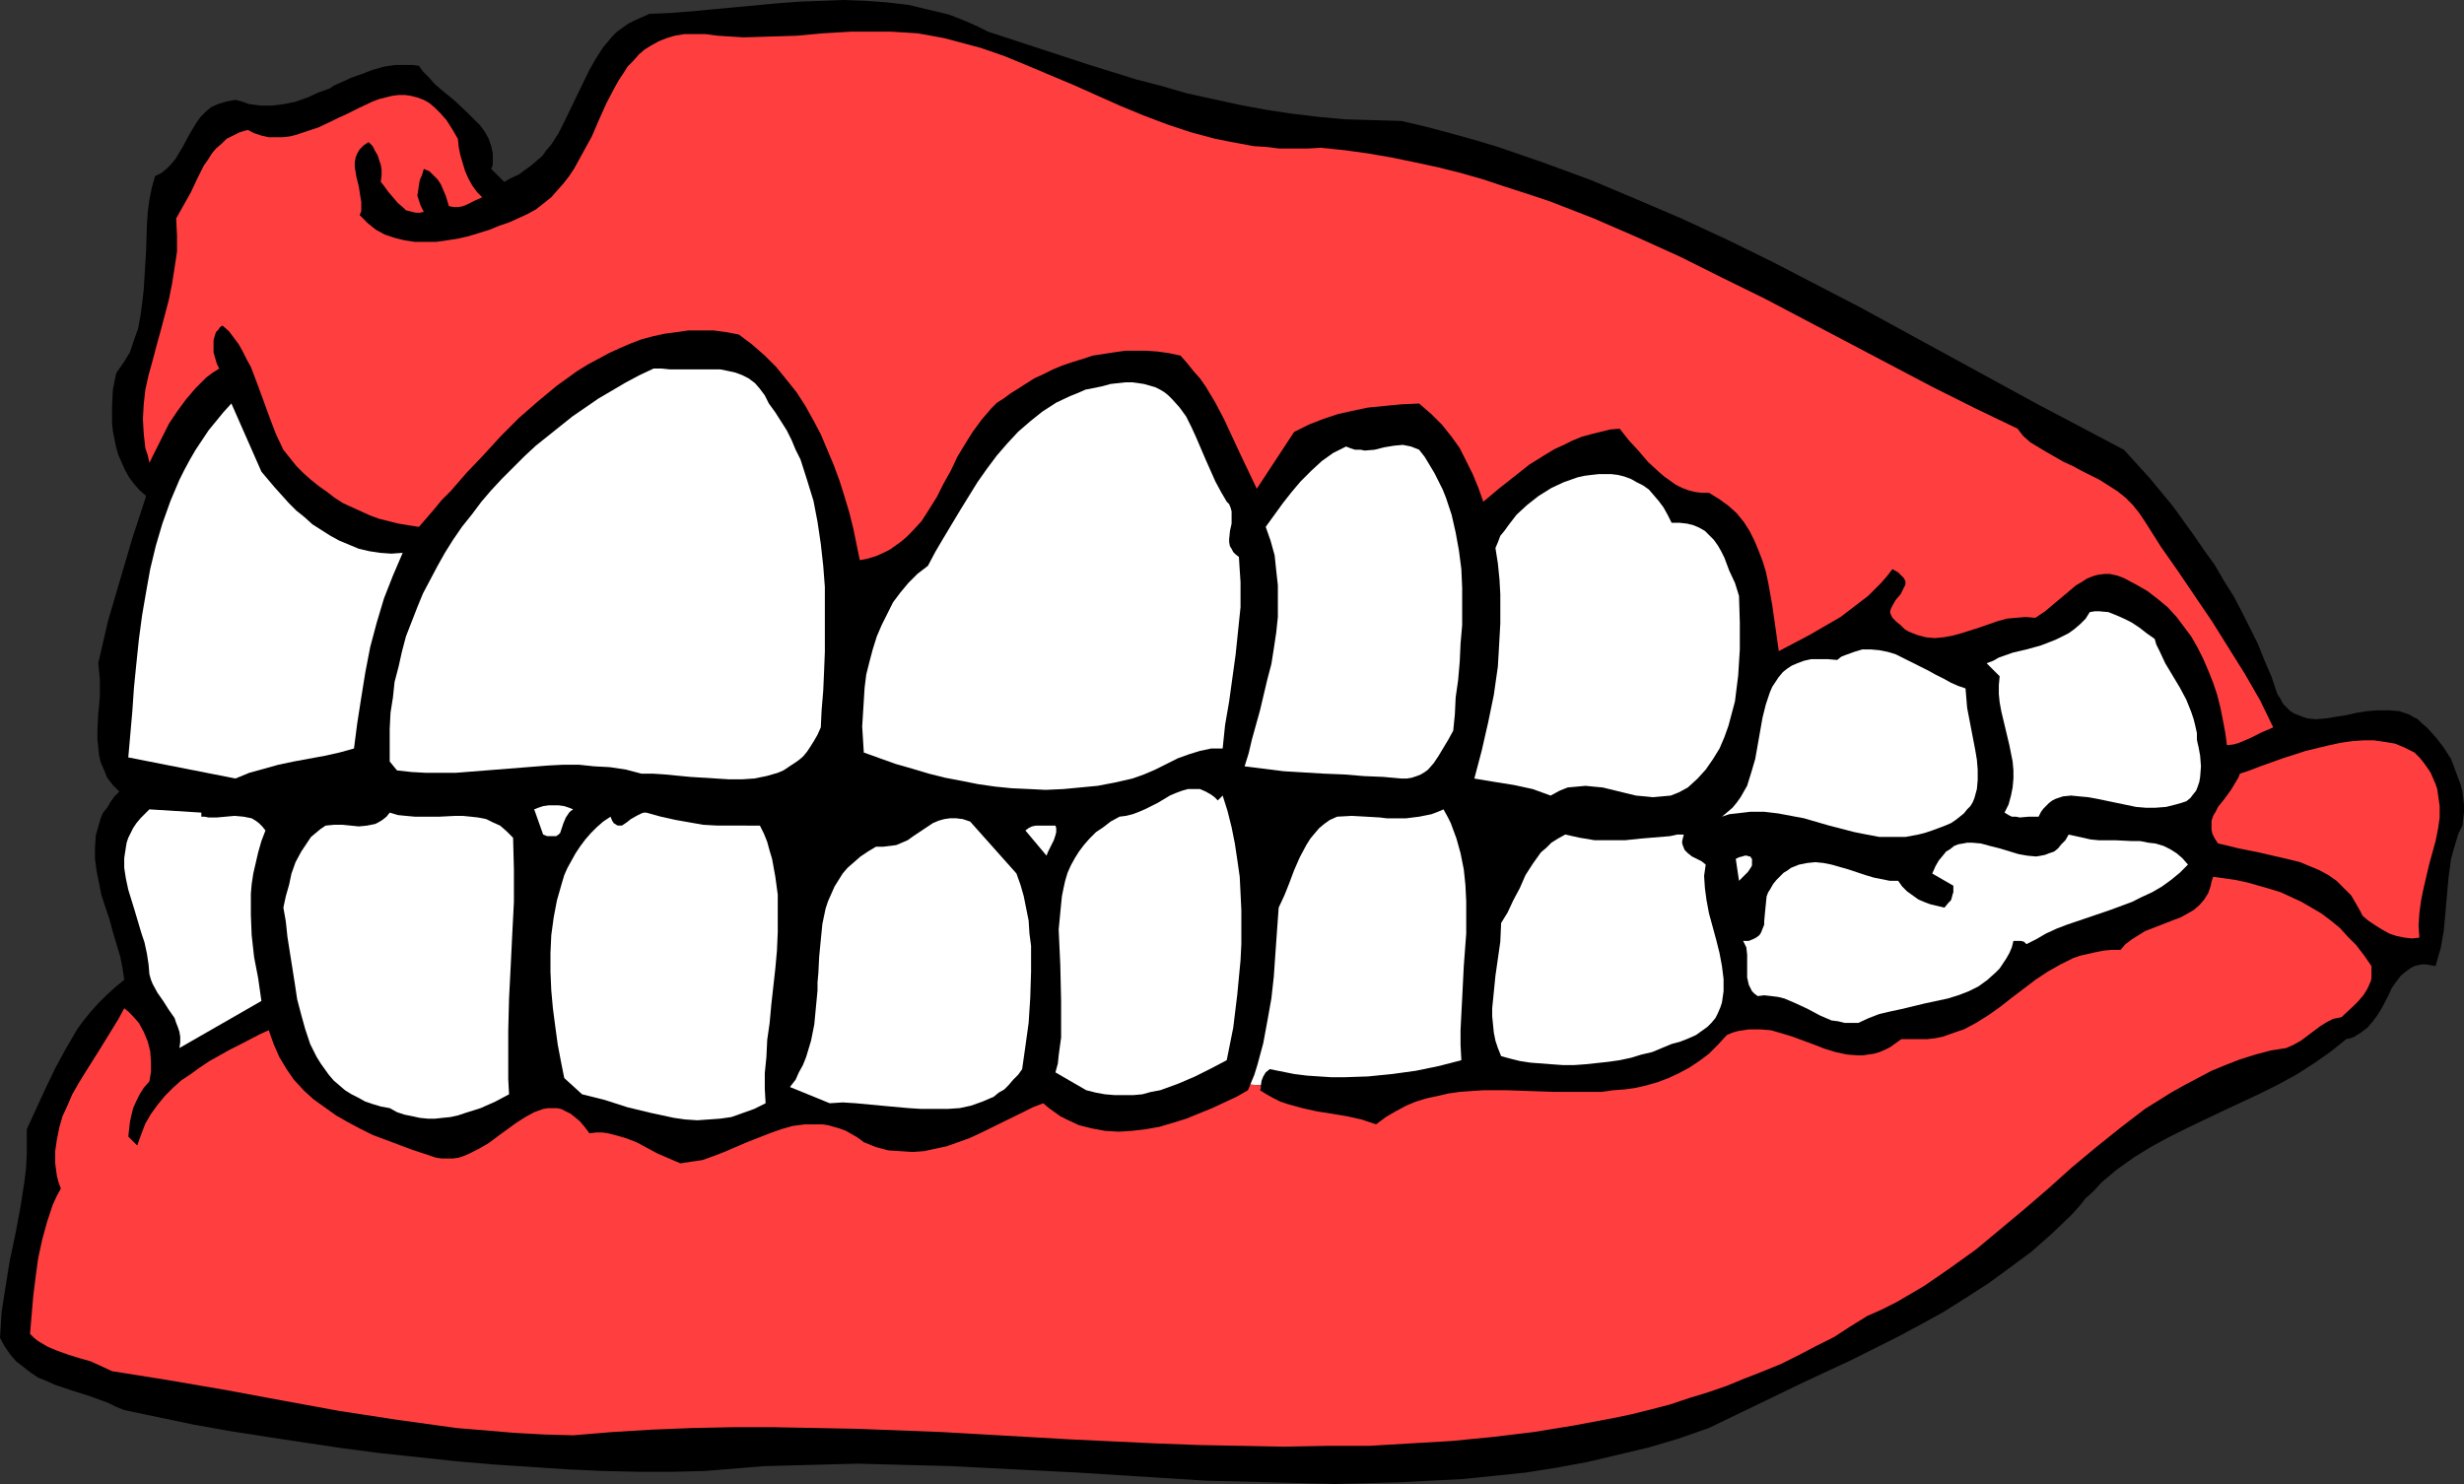<?xml version="1.0" encoding="UTF-8" standalone="no"?>
<svg
   version="1.0"
   width="129.766mm"
   height="78.17mm"
   id="svg22"
   sodipodi:docname="Teeth 2.wmf"
   xmlns:inkscape="http://www.inkscape.org/namespaces/inkscape"
   xmlns:sodipodi="http://sodipodi.sourceforge.net/DTD/sodipodi-0.dtd"
   xmlns="http://www.w3.org/2000/svg"
   xmlns:svg="http://www.w3.org/2000/svg">
  <rect width="100%" height="100%" fill="#333333" stroke="none"/>
  <sodipodi:namedview
     id="namedview22"
     pagecolor="#ffffff"
     bordercolor="#000000"
     borderopacity="0.25"
     inkscape:showpageshadow="2"
     inkscape:pageopacity="0.0"
     inkscape:pagecheckerboard="0"
     inkscape:deskcolor="#d1d1d1"
     inkscape:document-units="mm" />
  <defs
     id="defs1">
    <pattern
       id="WMFhbasepattern"
       patternUnits="userSpaceOnUse"
       width="6"
       height="6"
       x="0"
       y="0" />
  </defs>
  <path
     style="fill:#000000;fill-opacity:1;fill-rule:evenodd;stroke:none"
     d="m 196.667,6.303 9.858,3.232 9.858,3.232 9.858,3.071 5.01,1.293 5.01,1.455 5.171,1.131 5.171,1.131 5.171,0.97 5.333,0.808 5.333,0.646 5.333,0.485 5.494,0.162 5.656,0.162 4.848,1.131 4.848,1.293 4.686,1.293 4.848,1.455 4.686,1.616 4.686,1.616 9.211,3.394 9.211,3.879 9.05,3.879 9.05,4.202 8.888,4.364 8.726,4.525 8.726,4.525 17.453,9.536 17.453,9.536 17.453,9.212 5.01,5.495 4.686,5.657 2.101,2.909 2.101,2.909 2.101,3.071 2.101,2.909 1.778,3.071 1.939,3.071 1.616,3.071 1.616,3.232 1.616,3.232 1.293,3.232 1.454,3.394 1.131,3.394 0.646,0.97 0.485,0.97 0.808,0.808 0.646,0.646 0.808,0.485 0.808,0.323 0.808,0.323 0.97,0.323 1.778,0.162 1.939,-0.162 1.939,-0.323 2.101,-0.323 2.101,-0.485 2.101,-0.323 2.101,-0.162 h 2.101 l 2.101,0.162 0.97,0.323 0.97,0.323 0.808,0.485 0.97,0.485 0.808,0.808 0.97,0.808 1.778,1.939 1.616,2.101 1.454,2.263 0.97,2.586 0.97,2.586 0.323,1.293 0.162,1.293 0.162,1.455 v 1.293 l -0.162,1.293 -0.162,1.455 -0.808,1.616 -0.485,1.616 -0.485,1.616 -0.485,1.778 -0.485,3.556 -0.323,3.556 -0.162,1.778 -0.162,1.939 -0.323,3.556 -0.646,3.556 -0.485,1.616 -0.485,1.778 -0.97,-0.162 -0.97,-0.162 h -0.808 l -0.808,0.162 -0.646,0.162 -0.646,0.323 -1.131,0.808 -0.97,0.808 -0.97,1.293 -0.808,1.131 -0.646,1.455 -1.454,2.748 -0.808,1.293 -0.97,1.293 -0.97,1.131 -1.293,0.97 -1.293,0.808 -0.808,0.323 -0.808,0.162 -3.232,2.586 -3.232,2.263 -3.555,2.263 -3.555,1.939 -3.555,1.778 -7.272,3.394 -7.434,3.556 -3.555,1.778 -3.555,1.939 -3.394,2.101 -3.394,2.424 -3.07,2.586 -1.454,1.616 -1.616,1.455 -1.293,1.616 -1.454,1.616 -4.04,3.879 -4.04,3.556 -4.363,3.232 -4.202,3.071 -4.525,2.909 -4.363,2.748 -4.686,2.586 -4.525,2.424 -9.373,4.687 -9.373,4.364 -9.373,4.525 -9.373,4.525 -5.979,2.101 -5.979,1.778 -6.141,1.455 -6.141,1.455 -6.141,1.131 -6.141,0.97 -6.302,0.646 -6.302,0.646 -6.302,0.323 -6.302,0.323 -6.302,0.162 -6.464,0.162 -12.766,-0.323 -12.766,-0.323 -12.766,-0.808 -12.766,-0.808 -12.766,-0.646 -6.302,-0.323 -6.302,-0.323 -12.443,-0.323 -6.141,-0.162 -6.302,0.162 -5.979,0.162 -6.141,0.162 -5.979,0.485 -5.979,0.485 -6.464,0.162 h -6.626 l -7.11,-0.162 -7.11,-0.323 -7.272,-0.485 -7.434,-0.485 -7.434,-0.646 -7.595,-0.808 -7.595,-0.808 -7.434,-0.97 -7.595,-1.131 -7.434,-1.131 -7.272,-1.131 -7.272,-1.293 -6.949,-1.455 -6.949,-1.455 -1.616,-0.646 -1.616,-0.808 -3.555,-1.293 -3.555,-1.131 -3.394,-1.131 L 9.211,274.92 7.595,274.273 6.141,273.303 4.686,272.172 3.232,271.041 2.101,269.748 0.97,268.131 0,266.354 l 0.162,-2.586 0.162,-2.586 0.808,-5.172 0.808,-5.01 1.131,-5.334 0.97,-5.172 0.808,-5.172 0.323,-2.586 0.162,-2.748 v -2.586 -2.586 l 3.717,-8.081 1.939,-4.041 2.101,-3.879 1.131,-1.939 1.131,-1.939 1.293,-1.778 1.454,-1.778 1.454,-1.616 1.616,-1.616 1.778,-1.616 1.778,-1.455 -0.323,-2.263 -0.485,-2.424 -1.454,-4.849 -0.646,-2.424 -0.808,-2.424 -0.808,-2.424 -0.485,-2.424 -0.485,-2.424 -0.323,-2.424 v -2.263 l 0.162,-2.424 0.323,-1.131 0.323,-1.131 0.323,-1.131 0.485,-1.131 0.808,-0.97 0.646,-1.131 0.808,-1.131 0.97,-0.97 -1.293,-1.293 -1.131,-1.455 -0.646,-1.616 -0.646,-1.455 -0.323,-1.455 -0.162,-1.616 -0.162,-1.616 v -1.616 l 0.162,-3.394 0.162,-1.616 0.162,-1.778 v -3.394 l -0.162,-1.616 -0.162,-1.616 0.97,-4.202 0.97,-4.202 2.424,-8.243 2.424,-8.243 2.747,-8.404 -1.293,-1.131 -1.131,-1.293 -0.97,-1.293 -0.808,-1.455 -0.646,-1.455 -0.646,-1.455 -0.485,-1.616 -0.323,-1.616 -0.323,-1.616 -0.162,-1.616 v -3.232 l 0.162,-3.394 0.646,-3.232 0.646,-0.97 0.808,-1.131 1.293,-2.101 0.808,-2.424 0.808,-2.263 0.485,-2.586 0.323,-2.424 0.323,-2.748 0.162,-2.586 0.323,-5.334 0.162,-5.172 0.162,-2.424 0.323,-2.424 0.485,-2.424 0.646,-2.263 1.293,-0.646 0.97,-0.808 0.97,-0.97 0.808,-0.97 1.454,-2.424 1.293,-2.424 1.454,-2.424 0.808,-1.131 1.131,-1.131 0.97,-0.808 1.454,-0.646 1.616,-0.485 1.778,-0.323 1.293,0.323 1.293,0.485 1.131,0.162 1.293,0.162 h 2.424 l 2.424,-0.323 2.262,-0.485 2.262,-0.808 2.101,-0.97 2.262,-0.808 0.97,-0.646 1.131,-0.485 2.101,-0.97 2.262,-0.808 2.101,-0.808 2.262,-0.646 2.262,-0.323 h 2.262 1.131 l 1.293,0.162 0.808,1.131 1.131,1.131 1.131,1.293 1.293,1.131 2.747,2.263 2.586,2.424 1.293,1.293 1.131,1.131 0.97,1.293 0.808,1.455 0.485,1.455 0.323,1.455 v 1.455 0.808 l -0.323,0.808 2.586,2.586 1.454,-0.808 1.454,-0.646 1.293,-0.97 1.131,-0.808 1.131,-0.97 1.131,-0.97 0.808,-1.131 0.97,-1.131 1.454,-2.263 1.293,-2.586 2.424,-5.01 2.424,-5.01 1.293,-2.263 1.454,-2.263 0.97,-1.131 0.808,-0.97 0.97,-0.97 1.131,-0.808 1.131,-0.808 1.293,-0.646 1.454,-0.646 1.454,-0.646 4.04,-0.162 4.202,-0.323 8.565,-0.808 8.726,-0.808 4.363,-0.323 4.363,-0.162 L 167.902,0 l 4.363,0.162 4.363,0.323 4.202,0.485 4.04,0.97 2.101,0.485 1.939,0.485 2.101,0.808 1.939,0.808 1.778,0.808 z"
     id="path1" />
  <path
     style="fill:#ff3f3f;fill-opacity:1;fill-rule:evenodd;stroke:none"
     d="m 262.923,29.415 4.686,0.485 4.686,0.646 4.686,0.808 4.686,0.97 4.525,0.97 4.525,1.131 4.525,1.293 4.363,1.455 4.525,1.455 4.363,1.455 8.726,3.394 8.565,3.717 8.565,3.879 8.403,4.202 8.565,4.202 33.451,17.617 8.403,4.202 8.403,4.041 1.131,1.455 1.454,1.293 1.616,0.97 1.616,0.97 3.394,1.939 1.778,0.808 1.778,0.97 3.555,1.778 1.778,1.131 1.778,1.131 1.616,1.293 1.454,1.455 1.293,1.616 1.293,1.939 3.07,4.849 3.394,4.849 3.394,5.01 3.394,5.01 3.232,5.172 3.232,5.172 3.07,5.334 2.586,5.334 -2.262,0.97 -2.262,1.131 -2.262,0.97 -1.131,0.323 -1.293,0.162 -0.323,-2.424 -0.485,-2.586 -0.485,-2.424 -0.646,-2.586 -0.808,-2.424 -0.97,-2.424 -0.97,-2.263 -1.131,-2.263 -1.293,-2.263 -1.454,-1.939 -1.454,-1.939 -1.778,-1.939 -1.939,-1.616 -2.101,-1.616 -2.262,-1.293 -2.424,-1.293 -1.293,-0.485 -1.454,-0.323 h -1.131 l -1.293,0.162 -1.131,0.323 -1.131,0.485 -0.97,0.646 -1.131,0.646 -2.101,1.778 -0.97,0.808 -0.97,0.808 -2.101,1.778 -0.97,0.646 -0.97,0.646 -1.939,-0.162 -1.939,0.162 -1.778,0.162 -1.778,0.485 -3.717,1.293 -3.555,1.131 -1.778,0.485 -1.778,0.323 -1.778,0.162 -1.778,-0.162 -1.778,-0.485 -0.808,-0.323 -0.808,-0.323 -0.808,-0.485 -0.808,-0.808 -0.808,-0.646 -0.808,-0.808 -0.323,-0.646 -0.162,-0.485 0.162,-0.646 0.323,-0.646 0.646,-1.131 0.97,-1.131 0.646,-1.293 0.323,-0.646 v -0.646 l -0.323,-0.646 -0.485,-0.485 -0.646,-0.646 -1.131,-0.646 -1.131,1.455 -1.131,1.293 -1.293,1.293 -1.293,1.293 -2.747,2.101 -2.747,2.101 -3.07,1.778 -3.07,1.778 -3.07,1.616 -3.07,1.616 -0.646,-4.525 -0.646,-4.525 -0.808,-4.525 -0.485,-2.263 -0.646,-2.101 -0.808,-2.101 -0.808,-1.939 -0.97,-1.939 -1.131,-1.778 -1.454,-1.778 -1.616,-1.455 -1.778,-1.293 -2.101,-1.293 h -1.454 l -1.293,-0.162 -1.293,-0.323 -1.293,-0.485 -1.293,-0.646 -1.131,-0.808 -1.131,-0.808 -1.131,-0.97 -2.101,-1.939 -1.939,-2.263 -1.939,-2.101 -1.778,-2.263 -1.939,0.162 -1.939,0.485 -1.939,0.485 -1.778,0.485 -1.939,0.808 -1.616,0.808 -1.778,0.808 -1.616,0.97 -3.394,2.101 -3.07,2.424 -3.07,2.424 -3.07,2.586 -0.97,-2.748 -1.131,-2.748 -1.293,-2.586 -1.293,-2.586 -1.616,-2.263 -1.939,-2.424 -2.101,-2.101 -1.131,-0.97 -1.293,-1.131 -3.555,0.162 -3.394,0.323 -3.232,0.323 -3.07,0.646 -2.909,0.646 -2.909,0.97 -2.909,1.131 -2.909,1.455 -7.434,11.314 -3.232,-6.788 -3.232,-6.95 -1.778,-3.394 -1.939,-3.232 -1.131,-1.616 -1.293,-1.455 -1.293,-1.616 -1.293,-1.455 -2.262,-0.485 -2.262,-0.323 -2.262,-0.162 h -2.101 -2.101 l -2.262,0.323 -2.101,0.323 -2.101,0.323 -1.939,0.646 -2.101,0.646 -1.939,0.646 -1.939,0.808 -1.939,0.97 -1.778,0.808 -3.555,2.263 -1.293,0.808 -1.293,0.97 -1.293,0.808 -1.131,1.131 -1.939,2.263 -1.778,2.424 -1.616,2.586 -1.454,2.424 -1.293,2.748 -1.454,2.586 -1.293,2.586 -1.616,2.586 -1.454,2.263 -1.939,2.101 -0.97,0.97 -1.131,0.97 -1.131,0.808 -1.131,0.808 -1.293,0.646 -1.454,0.646 -1.616,0.485 -1.616,0.323 -1.293,-6.303 -0.808,-3.232 -0.97,-3.232 -0.97,-3.071 -1.131,-3.071 -1.293,-3.071 -1.293,-3.071 -1.454,-2.748 -1.616,-2.909 -1.778,-2.748 -1.939,-2.424 -2.101,-2.586 -2.262,-2.263 -2.586,-2.263 -2.586,-1.939 -2.586,-0.485 -2.424,-0.323 h -2.586 -2.424 l -2.262,0.323 -2.424,0.323 -2.262,0.485 -2.424,0.646 -2.101,0.808 -2.262,0.97 -2.101,0.97 -2.101,1.131 -2.101,1.131 -2.101,1.293 -4.04,2.909 -3.717,3.071 -3.878,3.394 -3.555,3.556 -3.394,3.717 -3.394,3.556 -3.232,3.717 -1.778,1.778 -1.454,1.778 -3.07,3.556 -2.101,-0.323 -1.939,-0.323 -1.939,-0.485 -1.939,-0.485 -1.778,-0.646 -1.778,-0.808 -1.778,-0.808 -1.778,-0.808 -1.778,-1.131 -1.454,-1.131 -1.616,-1.131 -1.616,-1.293 -1.454,-1.293 -1.454,-1.455 -1.293,-1.616 -1.293,-1.616 -1.454,-3.071 -1.293,-3.394 -2.424,-6.627 -1.293,-3.394 -0.808,-1.455 -0.808,-1.616 -0.808,-1.455 -0.97,-1.293 -0.97,-1.293 -1.293,-1.131 -0.485,0.323 -0.323,0.485 -0.485,0.485 -0.162,0.485 -0.323,1.131 v 1.131 1.293 l 0.323,1.131 0.323,1.131 0.485,0.97 -1.293,0.808 -1.293,0.97 -2.101,2.101 -1.939,2.263 -1.778,2.424 -1.616,2.424 -1.293,2.586 -1.293,2.586 -1.293,2.586 -0.323,-1.455 -0.485,-1.455 -0.323,-2.909 -0.162,-2.909 0.162,-2.909 0.323,-2.909 0.646,-2.909 0.808,-2.909 0.808,-3.071 0.808,-2.909 1.616,-6.142 0.646,-3.232 0.485,-3.071 0.485,-3.232 v -3.232 l -0.162,-3.394 1.454,-2.586 1.454,-2.586 1.293,-2.748 1.293,-2.586 0.808,-1.131 0.808,-1.293 0.808,-0.97 1.131,-0.97 0.97,-0.97 1.293,-0.646 1.293,-0.646 1.616,-0.485 1.293,0.646 1.454,0.485 1.454,0.323 h 1.454 1.293 l 1.454,-0.162 1.293,-0.323 1.454,-0.485 2.909,-0.97 2.747,-1.293 1.293,-0.646 1.454,-0.646 2.586,-1.293 2.747,-1.293 1.293,-0.485 1.293,-0.323 1.293,-0.323 1.293,-0.162 h 1.293 l 1.131,0.162 1.293,0.323 1.293,0.485 1.131,0.646 1.131,0.97 1.131,1.131 1.131,1.293 1.131,1.778 1.131,1.939 0.162,1.616 0.323,1.616 0.485,1.616 0.485,1.616 0.646,1.455 0.808,1.455 0.97,1.293 0.97,0.97 -1.454,0.646 -1.616,0.808 -0.808,0.323 -0.808,0.162 H 90.334 L 89.365,41.052 88.718,38.951 88.234,37.82 87.749,36.688 l -0.646,-0.97 -0.808,-0.808 -0.808,-0.808 -1.131,-0.485 -0.323,1.131 -0.485,1.131 -0.162,0.97 -0.162,1.131 -0.162,0.97 0.323,0.97 0.323,0.97 0.646,1.293 -0.808,0.162 h -0.808 l -0.646,-0.162 -0.646,-0.162 -0.646,-0.162 -0.485,-0.485 -1.131,-0.97 -0.97,-1.131 -0.97,-1.131 -0.808,-1.131 -0.646,-0.808 0.162,-1.293 v -1.131 l -0.162,-0.97 -0.323,-0.97 -0.323,-0.97 -0.485,-0.808 -0.485,-0.97 -0.808,-0.808 -0.97,0.646 -0.808,0.808 -0.485,0.808 -0.323,0.808 -0.162,0.97 v 0.97 l 0.323,1.939 0.485,1.939 0.323,2.101 0.162,0.97 v 0.97 0.808 l -0.323,0.808 0.808,0.808 0.808,0.808 1.616,1.293 1.778,0.97 1.939,0.646 1.939,0.485 2.101,0.323 h 2.101 2.101 l 2.262,-0.323 2.101,-0.323 2.101,-0.485 4.202,-1.293 1.939,-0.808 1.939,-0.646 1.778,-0.808 1.778,-0.808 1.778,-0.97 1.454,-1.131 1.616,-1.293 1.131,-1.293 1.293,-1.455 1.131,-1.455 0.97,-1.455 1.778,-3.232 1.778,-3.232 1.454,-3.394 1.454,-3.232 1.616,-3.071 0.808,-1.455 0.97,-1.455 0.808,-1.293 1.131,-1.131 1.131,-1.293 1.131,-0.97 1.293,-0.808 1.454,-0.808 1.616,-0.646 1.616,-0.485 1.939,-0.323 h 2.101 2.101 l 2.424,0.323 2.586,0.162 2.586,0.162 5.333,-0.162 5.171,-0.162 5.333,-0.485 5.494,-0.323 h 5.333 2.586 l 2.747,0.162 2.586,0.162 2.747,0.485 2.586,0.485 2.424,0.646 4.848,1.293 4.686,1.616 4.686,1.939 9.211,3.879 9.05,4.041 4.686,1.939 4.686,1.778 4.848,1.616 4.848,1.293 2.424,0.485 2.586,0.485 2.586,0.485 2.586,0.162 2.586,0.323 h 2.747 2.747 z"
     id="path2" />
  <path
     style="fill:#ffffff;fill-opacity:1;fill-rule:evenodd;stroke:none"
     d="m 153.035,80.326 1.293,1.778 1.131,1.778 1.131,1.778 0.97,1.939 0.808,1.939 0.97,1.939 1.293,4.041 1.293,4.202 0.808,4.202 0.646,4.364 0.485,4.364 0.323,4.202 v 4.364 4.202 4.364 l -0.162,4.041 -0.162,3.717 -0.323,3.879 -0.162,3.394 -0.646,1.455 -0.646,1.131 -0.808,1.293 -0.646,0.97 -0.808,0.97 -0.97,0.808 -0.97,0.646 -0.97,0.646 -0.97,0.646 -1.131,0.485 -2.262,0.646 -2.424,0.485 -2.424,0.162 h -2.586 l -2.586,-0.162 -5.171,-0.323 -5.01,-0.485 -2.424,-0.162 h -2.262 l -3.07,-0.808 -3.232,-0.485 -3.07,-0.162 -3.07,-0.323 h -3.07 l -3.07,0.162 -6.141,0.485 -6.141,0.485 -6.141,0.485 h -2.909 -2.909 l -2.909,-0.162 -2.909,-0.323 -1.454,-1.778 v -3.232 -3.232 l 0.162,-3.232 0.485,-3.071 0.323,-3.071 0.808,-3.071 0.646,-2.909 0.808,-3.071 1.131,-2.909 1.131,-2.909 1.131,-2.748 1.454,-2.748 1.454,-2.748 1.454,-2.586 1.616,-2.586 1.778,-2.586 1.939,-2.424 1.939,-2.586 1.939,-2.263 2.101,-2.263 4.525,-4.525 2.262,-2.101 2.424,-1.939 2.424,-1.939 2.424,-1.939 2.586,-1.778 2.586,-1.778 2.747,-1.616 2.747,-1.616 2.747,-1.455 2.747,-1.293 h 1.616 l 1.616,0.162 h 8.403 1.616 l 1.616,0.323 1.454,0.323 1.293,0.485 1.293,0.646 1.293,0.97 0.97,1.131 0.97,1.293 z"
     id="path3" />
  <path
     style="fill:#ffffff;fill-opacity:1;fill-rule:evenodd;stroke:none"
     d="m 244.177,99.883 0.485,0.485 0.323,0.808 0.162,0.646 v 0.808 1.616 l -0.323,1.455 -0.162,1.616 v 0.646 l 0.162,0.808 0.323,0.485 0.323,0.646 0.485,0.485 0.646,0.485 0.162,2.586 0.162,2.424 v 2.424 2.586 l -0.485,4.687 -0.485,4.687 -1.293,9.374 -0.808,4.687 -0.485,4.687 h -0.97 -1.293 l -2.262,0.485 -2.101,0.646 -2.262,0.808 -4.525,2.263 -2.262,0.97 -2.262,0.808 -3.555,0.808 -3.394,0.646 -3.394,0.323 -3.394,0.323 -3.555,0.162 -3.232,-0.162 -3.555,-0.162 -3.232,-0.323 -3.394,-0.485 -3.232,-0.646 -3.394,-0.646 -3.232,-0.808 -3.232,-0.97 -3.394,-0.97 -6.302,-2.263 -0.162,-2.586 -0.162,-2.586 0.162,-2.586 0.162,-2.586 0.162,-2.586 0.323,-2.586 0.646,-2.586 0.646,-2.424 0.808,-2.586 0.97,-2.263 1.131,-2.263 1.131,-2.263 1.454,-1.939 1.616,-1.939 1.778,-1.778 2.101,-1.616 1.454,-2.748 1.616,-2.748 3.394,-5.657 3.394,-5.495 1.939,-2.748 1.939,-2.586 2.101,-2.424 2.101,-2.263 2.424,-2.101 2.424,-1.939 2.747,-1.778 2.747,-1.293 1.616,-0.646 1.454,-0.646 1.616,-0.323 1.616,-0.323 1.778,-0.485 1.454,-0.162 1.454,-0.162 h 1.454 l 1.131,0.162 1.131,0.162 1.131,0.323 1.131,0.323 0.97,0.485 0.808,0.485 0.808,0.646 0.808,0.808 1.454,1.616 1.293,1.778 0.97,1.939 0.97,2.101 1.939,4.525 1.939,4.364 1.131,2.101 z"
     id="path4" />
  <path
     style="fill:#ffffff;fill-opacity:1;fill-rule:evenodd;stroke:none"
     d="m 52.035,93.903 2.586,3.071 2.909,3.232 1.454,1.455 1.616,1.293 1.616,1.455 1.778,1.131 1.778,1.131 1.778,0.97 1.939,0.808 1.939,0.808 2.101,0.485 2.101,0.323 2.262,0.162 2.262,-0.162 -1.939,4.525 -1.778,4.525 -1.454,4.849 -1.293,4.849 -0.97,5.01 -0.808,5.01 -0.808,5.172 -0.646,5.01 -2.909,0.808 -2.909,0.646 -6.141,1.131 -3.07,0.646 -2.909,0.808 -2.909,0.808 -2.747,1.131 -21.331,-4.202 0.808,-9.212 0.323,-4.687 0.485,-4.849 0.485,-4.687 0.646,-4.849 0.808,-4.687 0.808,-4.525 1.131,-4.687 1.293,-4.364 1.616,-4.525 1.778,-4.202 0.97,-1.939 1.131,-2.101 1.131,-1.939 1.293,-1.939 1.293,-1.939 1.454,-1.778 1.454,-1.778 1.616,-1.778 z"
     id="path5" />
  <path
     style="fill:#ffffff;fill-opacity:1;fill-rule:evenodd;stroke:none"
     d="m 289.264,145.46 -0.97,1.778 -0.97,1.616 -0.97,1.616 -0.97,1.455 -1.131,1.293 -0.646,0.485 -0.808,0.485 -0.808,0.323 -0.97,0.323 -0.97,0.162 h -1.131 l -3.555,-0.323 -3.878,-0.162 -3.878,-0.323 -4.04,-0.162 -8.08,-0.485 -3.878,-0.485 -3.878,-0.485 0.808,-2.586 0.646,-2.748 1.616,-5.818 1.454,-6.142 0.808,-3.071 0.485,-3.071 0.485,-3.232 0.323,-3.071 v -3.071 -3.232 l -0.323,-2.909 -0.323,-3.071 -0.808,-2.909 -0.97,-2.748 3.394,-4.687 1.778,-2.263 1.778,-2.101 2.101,-2.101 2.101,-1.939 2.262,-1.616 1.293,-0.646 1.293,-0.646 0.808,0.323 0.97,0.323 h 1.131 l 0.808,0.162 1.939,-0.162 1.939,-0.485 1.939,-0.323 1.778,-0.162 0.808,0.162 0.808,0.162 0.808,0.323 0.808,0.323 1.131,1.455 0.97,1.616 0.97,1.616 0.808,1.616 0.808,1.616 0.646,1.616 1.131,3.394 0.808,3.556 0.646,3.556 0.485,3.717 0.162,3.717 v 3.717 3.717 l -0.323,3.717 -0.162,3.556 -0.323,3.717 -0.485,3.394 -0.162,3.394 z"
     id="path6" />
  <path
     style="fill:#ffffff;fill-opacity:1;fill-rule:evenodd;stroke:none"
     d="m 332.734,104.085 h 1.616 l 1.454,0.162 1.293,0.323 1.131,0.485 1.131,0.646 0.808,0.808 0.97,0.97 0.808,1.131 0.646,1.131 0.646,1.293 0.97,2.586 1.131,2.424 0.808,2.586 0.162,5.334 v 5.334 l -0.162,2.586 -0.162,2.586 -0.323,2.586 -0.323,2.586 -0.646,2.424 -0.646,2.424 -0.808,2.263 -0.97,2.263 -1.293,2.101 -1.454,2.101 -1.616,1.778 -1.939,1.778 -1.778,0.97 -1.616,0.646 -1.778,0.162 -1.778,0.162 -1.616,-0.162 -1.778,-0.162 -6.626,-1.616 -1.778,-0.162 -1.616,-0.162 -1.778,0.162 -1.778,0.162 -1.616,0.646 -1.778,0.97 -1.778,-0.646 -1.778,-0.646 -3.717,-0.808 -4.04,-0.646 -3.878,-0.646 1.454,-5.495 1.293,-5.657 1.131,-5.495 0.808,-5.657 0.162,-2.748 0.162,-2.909 0.162,-2.909 v -2.909 -2.909 l -0.162,-2.909 -0.323,-3.232 -0.485,-3.071 0.485,-1.131 0.485,-1.293 0.808,-0.97 0.808,-1.131 1.616,-2.101 2.101,-1.939 2.262,-1.778 2.586,-1.616 2.424,-1.131 2.747,-0.97 1.454,-0.323 1.293,-0.162 1.454,-0.162 h 1.293 1.293 l 1.293,0.162 1.293,0.323 1.293,0.485 1.131,0.646 1.293,0.646 1.131,0.808 0.97,1.131 0.97,1.131 0.97,1.293 0.808,1.455 z"
     id="path7" />
  <path
     style="fill:#ffffff;fill-opacity:1;fill-rule:evenodd;stroke:none"
     d="m 428.886,127.197 0.323,1.131 0.646,1.293 1.131,2.424 2.909,4.849 1.293,2.424 0.97,2.424 0.485,1.455 0.323,1.293 0.323,1.455 v 1.293 l 0.162,0.808 0.162,0.646 0.323,1.778 0.162,2.101 -0.162,2.101 -0.162,0.97 -0.323,0.97 -0.323,0.808 -0.646,0.808 -0.485,0.646 -0.808,0.646 -0.97,0.323 -1.131,0.323 -1.939,0.485 -2.101,0.162 h -1.939 l -1.939,-0.162 -3.878,-0.808 -3.878,-0.808 -1.778,-0.323 -1.778,-0.162 -1.616,-0.162 -1.616,0.162 -1.454,0.485 -0.646,0.323 -0.646,0.485 -0.485,0.485 -0.646,0.646 -0.485,0.646 -0.485,0.97 h -1.939 l -1.778,0.162 -0.808,-0.162 h -0.808 l -0.646,-0.323 -0.808,-0.485 0.808,-1.616 0.485,-1.778 0.323,-1.616 0.162,-1.778 v -1.616 l -0.162,-1.778 -0.646,-3.232 -0.808,-3.394 -0.808,-3.394 -0.323,-1.778 -0.162,-1.616 v -1.778 l 0.162,-1.778 -2.586,-2.586 1.293,-0.485 1.131,-0.646 2.747,-0.97 2.747,-0.646 2.909,-0.808 2.909,-1.131 1.293,-0.646 1.293,-0.646 1.131,-0.808 1.131,-0.97 1.131,-1.131 0.808,-1.293 0.97,-0.162 h 0.97 l 1.778,0.162 1.616,0.646 1.454,0.646 1.616,0.808 1.454,0.97 1.454,1.131 z"
     id="path8" />
  <path
     style="fill:#ffffff;fill-opacity:1;fill-rule:evenodd;stroke:none"
     d="m 391.233,137.056 0.162,1.939 0.162,1.939 1.616,8.404 0.323,1.939 0.162,1.939 v 2.101 l -0.162,1.778 -0.485,1.778 -0.323,0.808 -0.485,0.808 -0.646,0.646 -0.646,0.808 -0.808,0.646 -0.808,0.646 -0.97,0.646 -1.131,0.485 -1.293,0.485 -1.293,0.485 -1.454,0.485 -1.293,0.323 -2.586,0.485 h -2.586 -2.586 l -2.586,-0.485 -2.424,-0.485 -5.01,-1.293 -5.01,-1.455 -2.586,-0.485 -2.586,-0.485 -2.747,-0.323 h -2.747 l -2.747,0.323 -1.454,0.162 -1.454,0.485 0.97,-0.808 1.131,-0.97 0.808,-0.97 0.808,-1.131 0.646,-1.131 0.646,-1.131 0.808,-2.586 0.808,-2.748 0.485,-2.748 0.485,-2.748 0.485,-2.748 0.646,-2.586 0.808,-2.424 0.485,-1.131 0.646,-0.97 0.646,-0.97 0.808,-0.97 0.808,-0.646 0.97,-0.646 1.131,-0.485 1.293,-0.485 1.454,-0.323 h 1.454 1.778 l 1.939,0.162 0.808,-0.646 0.808,-0.323 1.778,-0.646 1.616,-0.485 h 1.616 l 1.778,0.162 1.616,0.323 1.616,0.485 1.616,0.808 3.232,1.616 1.616,0.808 1.454,0.808 1.616,0.808 1.454,0.808 1.454,0.646 z"
     id="path9" />
  <path
     style="fill:#ff3f3f;fill-opacity:1;fill-rule:evenodd;stroke:none"
     d="m 480.598,149.824 0.97,0.97 0.808,0.97 0.808,1.131 0.646,0.97 0.485,1.131 0.485,1.131 0.323,0.97 0.162,1.131 0.323,2.263 v 2.263 l -0.323,2.263 -0.485,2.424 -1.293,4.687 -1.131,4.849 -0.485,2.424 -0.323,2.424 -0.162,2.424 0.162,2.424 -1.454,0.162 -1.454,-0.162 -1.616,-0.323 -1.454,-0.485 -1.454,-0.808 -1.293,-0.808 -1.454,-0.97 -1.131,-0.97 -0.485,-0.97 -0.646,-1.131 -1.131,-1.939 -1.454,-1.455 -1.454,-1.455 -1.616,-1.131 -1.778,-0.97 -1.939,-0.808 -1.939,-0.808 -1.939,-0.485 -2.101,-0.485 -4.202,-0.97 -4.04,-0.808 -1.939,-0.485 -2.101,-0.485 -0.646,-0.97 -0.485,-0.97 -0.162,-0.808 v -0.97 -0.808 l 0.323,-0.97 0.485,-0.808 0.485,-0.97 1.293,-1.616 1.293,-1.778 0.97,-1.616 0.485,-0.808 0.323,-0.808 1.939,-0.646 2.101,-0.808 2.262,-0.808 2.262,-0.808 4.525,-1.455 4.686,-1.131 2.262,-0.485 2.262,-0.323 2.262,-0.162 h 2.101 l 2.262,0.323 1.939,0.323 1.939,0.808 z"
     id="path10" />
  <path
     style="fill:#ffffff;fill-opacity:1;fill-rule:evenodd;stroke:none"
     d="m 243.369,158.39 0.97,3.071 0.808,3.232 0.646,3.232 0.485,3.232 0.485,3.394 0.162,3.232 0.162,3.394 v 3.394 3.394 l -0.162,3.232 -0.323,3.394 -0.323,3.394 -0.808,6.627 -1.293,6.465 -3.07,1.616 -3.232,1.616 -3.394,1.455 -3.555,1.293 -1.778,0.323 -1.778,0.485 -1.778,0.162 h -1.939 -1.778 l -1.939,-0.162 -1.778,-0.323 -1.939,-0.485 -6.141,-3.556 0.485,-1.778 0.162,-1.616 0.485,-3.556 v -3.556 -3.717 l -0.162,-7.111 -0.162,-3.556 -0.162,-3.556 0.323,-3.394 0.323,-3.232 0.323,-1.616 0.323,-1.455 0.485,-1.616 0.646,-1.455 0.808,-1.455 0.808,-1.293 0.97,-1.293 1.131,-1.293 1.293,-1.293 1.454,-0.97 1.454,-1.131 1.778,-0.97 1.293,-0.162 1.293,-0.323 1.293,-0.485 1.131,-0.485 2.586,-1.293 2.424,-1.455 1.131,-0.485 1.293,-0.485 1.131,-0.323 h 1.131 1.293 l 1.131,0.485 1.131,0.646 0.646,0.485 0.646,0.646 z"
     id="path11" />
  <path
     style="fill:#ffffff;fill-opacity:1;fill-rule:evenodd;stroke:none"
     d="m 114.089,161.137 -0.485,0.323 -0.323,0.323 -0.646,0.97 -0.485,1.131 -0.323,0.97 -0.323,0.97 -0.323,0.323 -0.485,0.323 h -0.485 -0.485 -0.808 l -0.808,-0.323 -1.778,-5.01 0.808,-0.323 0.97,-0.323 1.131,-0.162 h 0.97 0.97 l 1.131,0.162 0.97,0.323 z"
     id="path12" />
  <path
     style="fill:#ffffff;fill-opacity:1;fill-rule:evenodd;stroke:none"
     d="m 40.077,162.592 h 0.646 l 0.808,0.162 h 1.616 l 1.778,-0.162 1.778,-0.162 1.778,0.162 0.808,0.162 0.808,0.162 0.808,0.485 0.646,0.485 0.646,0.646 0.646,0.808 -0.808,2.101 -0.646,2.263 -0.485,2.101 -0.485,2.101 -0.323,2.101 -0.162,1.939 v 4.202 l 0.162,4.041 0.485,4.364 0.808,4.202 0.646,4.525 -16.322,9.374 0.162,-1.131 v -1.131 l -0.162,-0.97 -0.323,-0.97 -0.323,-0.808 -0.323,-0.97 -1.131,-1.616 -1.131,-1.778 -1.131,-1.616 -0.97,-1.778 -0.323,-0.808 -0.323,-1.131 -0.162,-1.939 -0.323,-2.101 -0.485,-2.263 -0.646,-1.939 -1.293,-4.364 -1.293,-4.202 -0.485,-2.263 -0.323,-2.101 v -1.939 l 0.323,-2.101 0.162,-0.97 0.323,-0.97 0.485,-0.97 0.485,-0.97 0.646,-0.97 0.808,-0.97 0.808,-0.808 0.97,-0.97 10.342,0.646 z"
     id="path13" />
  <path
     style="fill:#ffffff;fill-opacity:1;fill-rule:evenodd;stroke:none"
     d="m 248.864,215.927 0.808,-1.939 0.646,-2.101 1.131,-4.202 0.808,-4.364 0.808,-4.525 0.485,-4.364 0.323,-4.687 0.646,-9.051 1.131,-2.424 0.97,-2.424 0.97,-2.586 1.131,-2.586 1.293,-2.424 0.808,-1.293 0.808,-0.97 0.97,-1.131 0.97,-0.808 1.131,-0.808 1.454,-0.646 2.909,-0.162 2.909,0.162 2.747,0.162 1.293,0.162 h 1.293 2.586 l 2.586,-0.323 2.424,-0.485 1.293,-0.485 1.131,-0.485 0.808,1.455 0.646,1.293 1.131,3.071 0.808,2.909 0.646,3.232 0.323,3.071 0.162,3.232 v 3.232 3.232 l -0.485,6.465 -0.323,6.465 -0.162,3.071 -0.162,3.232 v 2.909 l 0.162,3.071 -4.363,1.131 -4.686,0.97 -4.686,0.646 -4.848,0.485 -4.848,0.162 h -2.424 l -2.424,-0.162 -2.424,-0.162 -2.586,-0.323 -2.424,-0.485 -2.424,-0.485 -0.808,0.646 -0.485,0.808 -0.323,0.808 -0.162,0.97 z"
     id="path14" />
  <path
     style="fill:#ff3f3f;fill-opacity:1;fill-rule:evenodd;stroke:none"
     d="m 250.965,216.089 v 0.485 l -0.162,0.485 1.293,0.808 1.454,0.808 1.293,0.646 1.454,0.485 2.909,0.808 2.909,0.646 3.07,0.485 2.909,0.485 2.909,0.646 2.909,0.97 1.939,-1.455 1.939,-1.131 2.101,-1.131 1.939,-0.808 2.101,-0.646 2.262,-0.485 2.101,-0.485 2.262,-0.323 2.262,-0.162 2.424,-0.162 h 4.686 l 4.686,0.162 4.686,0.162 h 4.848 4.686 l 2.262,-0.323 2.262,-0.162 2.262,-0.323 2.101,-0.485 2.262,-0.646 2.101,-0.808 2.101,-0.97 2.101,-1.131 1.939,-1.293 1.939,-1.455 1.778,-1.778 1.778,-1.939 1.131,-0.485 1.131,-0.323 1.131,-0.162 0.97,-0.162 h 2.262 l 2.101,0.162 2.262,0.646 2.101,0.646 4.363,1.616 2.101,0.808 2.101,0.646 2.262,0.485 2.101,0.162 h 1.131 l 0.97,-0.162 1.131,-0.162 1.131,-0.323 1.131,-0.485 0.97,-0.485 1.131,-0.808 1.131,-0.808 h 1.778 1.778 1.616 l 1.454,-0.162 1.616,-0.323 2.747,-0.97 1.454,-0.485 2.424,-1.293 2.586,-1.616 2.262,-1.616 2.262,-1.778 4.686,-3.556 2.424,-1.616 2.586,-1.455 2.586,-1.293 1.454,-0.485 1.454,-0.323 1.454,-0.323 1.616,-0.323 1.616,-0.162 h 1.778 l 0.97,-1.131 1.293,-0.97 1.293,-0.808 1.293,-0.808 2.909,-1.131 2.909,-1.131 1.293,-0.485 1.454,-0.808 1.131,-0.646 1.131,-0.97 0.97,-1.131 0.808,-1.293 0.485,-1.455 0.162,-0.808 0.323,-0.97 4.525,0.646 2.262,0.485 2.262,0.646 2.262,0.646 2.101,0.646 2.101,0.97 2.101,0.97 1.939,1.131 1.939,1.131 1.939,1.455 1.778,1.455 1.616,1.778 1.616,1.616 1.616,2.101 1.454,2.101 v 0.808 0.808 0.808 l -0.162,0.646 -0.646,1.455 -0.808,1.293 -0.97,1.131 -1.131,1.131 -2.262,2.101 -0.808,0.162 -0.808,0.162 -1.293,0.646 -1.293,0.808 -1.293,0.97 -2.586,1.939 -1.454,0.808 -1.454,0.646 -3.07,0.485 -3.07,0.808 -3.07,0.97 -2.909,1.131 -2.747,1.131 -2.747,1.455 -2.747,1.455 -2.586,1.455 -2.586,1.616 -2.586,1.616 -4.848,3.717 -4.848,3.879 -4.848,4.041 -4.686,4.202 -4.686,4.041 -4.848,4.041 -4.848,4.041 -5.171,3.717 -2.586,1.778 -2.586,1.778 -2.747,1.616 -2.747,1.616 -2.909,1.455 -2.909,1.293 -3.394,2.101 -3.232,2.101 -3.555,1.778 -3.394,1.778 -3.555,1.778 -3.555,1.455 -3.717,1.455 -3.555,1.455 -3.717,1.293 -3.717,1.131 -3.878,1.293 -3.717,0.97 -3.878,0.97 -3.878,0.808 -7.757,1.455 -7.918,1.293 -8.08,0.97 -8.242,0.808 -8.242,0.485 -8.242,0.485 h -8.403 l -8.403,0.162 -8.403,-0.162 -8.565,-0.162 -8.565,-0.323 -17.13,-0.808 -16.968,-0.97 -8.565,-0.485 -8.403,-0.323 -8.403,-0.323 -8.242,-0.162 -8.403,-0.162 h -8.08 l -8.08,0.162 -8.08,0.323 -7.918,0.485 -7.757,0.646 -5.818,-0.162 -5.818,-0.323 -5.818,-0.485 -5.818,-0.485 -5.818,-0.808 -5.818,-0.808 -11.635,-1.778 -11.474,-2.101 -11.312,-2.101 -11.312,-1.939 -11.15,-1.778 -2.101,-0.97 -2.101,-0.97 -2.262,-0.646 -2.101,-0.646 -2.262,-0.808 -1.939,-0.808 -1.939,-1.131 -0.808,-0.646 -0.808,-0.808 0.646,-7.596 0.485,-3.879 0.485,-3.556 0.808,-3.717 0.97,-3.556 1.131,-3.394 0.808,-1.778 0.808,-1.455 -0.485,-1.293 -0.323,-1.293 -0.323,-2.424 v -2.424 l 0.323,-2.263 0.485,-2.424 0.646,-2.263 0.97,-2.101 0.97,-2.263 1.293,-2.263 1.293,-2.101 2.747,-4.364 2.586,-4.202 1.293,-2.101 1.131,-2.101 0.808,0.646 0.808,0.808 1.293,1.455 0.97,1.778 0.808,1.939 0.485,1.939 0.162,2.101 v 1.939 l -0.323,1.939 -1.131,1.293 -0.808,1.293 -0.646,1.293 -0.646,1.455 -0.323,1.293 -0.323,1.455 -0.323,2.909 1.778,1.778 0.808,-2.263 0.808,-2.101 1.131,-1.939 1.293,-1.778 1.454,-1.778 1.616,-1.616 1.616,-1.455 1.939,-1.293 1.778,-1.293 1.939,-1.293 4.04,-2.263 1.939,-0.97 4.04,-2.101 1.778,-0.808 0.97,2.748 1.131,2.586 1.454,2.424 1.454,2.101 1.939,2.101 1.939,1.778 2.262,1.616 2.262,1.616 2.262,1.293 2.424,1.293 2.586,1.293 2.586,0.97 5.171,1.939 4.848,1.616 1.131,0.162 h 1.131 1.131 l 1.131,-0.162 0.97,-0.323 1.131,-0.485 1.939,-0.97 1.939,-1.131 1.939,-1.455 3.555,-2.586 1.778,-1.131 1.778,-0.97 1.778,-0.646 0.97,-0.162 h 0.808 0.97 l 0.808,0.162 0.97,0.485 0.97,0.485 0.808,0.646 0.97,0.808 0.97,1.131 0.97,1.293 1.293,-0.162 h 1.293 l 1.131,0.162 1.293,0.323 2.262,0.646 2.101,0.808 4.202,2.263 2.262,0.97 2.262,0.97 2.101,-0.323 2.262,-0.323 2.262,-0.808 2.101,-0.808 2.262,-0.97 2.262,-0.97 4.525,-1.778 2.262,-0.808 2.262,-0.646 2.424,-0.323 h 2.262 1.293 l 1.131,0.162 1.131,0.323 1.131,0.323 1.293,0.485 1.131,0.646 1.131,0.646 1.293,0.97 2.424,0.97 2.424,0.646 2.424,0.162 2.424,0.162 2.262,-0.162 2.262,-0.485 2.262,-0.485 2.262,-0.808 2.262,-0.808 2.101,-0.97 8.565,-4.202 1.939,-0.97 2.101,-0.808 1.131,0.97 1.131,0.808 1.131,0.808 1.293,0.646 2.424,1.131 2.586,0.646 2.586,0.485 2.747,0.162 2.586,-0.162 2.747,-0.323 2.747,-0.485 2.747,-0.808 2.586,-0.808 5.171,-2.101 2.424,-1.131 2.424,-1.131 2.262,-1.293 0.485,-1.131 z"
     id="path15" />
  <path
     style="fill:#ffffff;fill-opacity:1;fill-rule:evenodd;stroke:none"
     d="m 102.131,166.794 0.162,6.303 v 6.465 l -0.323,6.303 -0.323,6.627 -0.323,6.303 -0.162,6.465 v 6.303 3.232 l 0.162,3.071 -2.747,1.455 -2.909,1.293 -3.07,0.97 -1.454,0.485 -1.454,0.323 -1.616,0.162 -1.454,0.162 h -1.454 l -1.616,-0.162 -1.454,-0.323 -1.616,-0.323 -1.454,-0.485 -1.454,-0.808 -1.778,-0.323 -1.616,-0.485 -1.454,-0.485 -1.454,-0.808 -1.293,-0.646 -1.293,-0.808 -1.131,-0.97 -1.131,-0.97 -0.97,-1.131 -0.808,-1.131 -0.808,-1.131 -0.808,-1.293 -1.293,-2.586 -0.97,-2.909 -0.808,-2.909 -0.808,-3.071 -0.485,-3.232 -0.485,-3.071 -0.97,-6.142 -0.323,-3.071 -0.485,-2.748 0.485,-2.263 0.646,-2.263 0.485,-2.263 0.808,-2.263 1.131,-2.101 0.646,-0.97 0.646,-0.97 0.646,-0.97 0.97,-0.808 0.97,-0.808 0.97,-0.646 1.616,-0.162 h 1.778 l 1.616,0.162 1.616,0.162 1.616,-0.162 0.808,-0.162 0.808,-0.162 0.646,-0.323 0.808,-0.485 0.808,-0.646 0.646,-0.808 1.616,0.485 1.616,0.162 1.778,0.162 h 1.454 3.394 l 3.232,-0.162 h 1.454 l 1.616,0.162 1.454,0.162 1.616,0.323 1.293,0.646 1.454,0.646 1.293,1.131 z"
     id="path16" />
  <path
     style="fill:#ffffff;fill-opacity:1;fill-rule:evenodd;stroke:none"
     d="m 151.257,164.37 0.808,1.616 0.646,1.616 0.485,1.778 0.485,1.616 0.646,3.556 0.485,3.556 v 3.717 3.717 l -0.162,3.717 -0.323,3.556 -0.808,7.273 -0.323,3.556 -0.485,3.394 -0.162,3.394 -0.323,3.232 v 3.071 l 0.162,2.909 -2.262,1.131 -2.262,0.808 -2.262,0.808 -2.262,0.323 -2.262,0.162 -2.262,0.162 -2.424,-0.162 -2.262,-0.323 -2.262,-0.485 -2.262,-0.485 -4.686,-1.131 -4.525,-1.455 -4.525,-1.131 -3.555,-3.232 -0.646,-3.232 -0.646,-3.394 -0.485,-3.556 -0.485,-3.717 -0.323,-3.556 -0.162,-3.717 v -3.717 l 0.162,-3.556 0.485,-3.556 0.646,-3.394 0.97,-3.394 0.485,-1.616 0.646,-1.455 0.808,-1.455 0.808,-1.455 0.97,-1.455 0.97,-1.293 1.131,-1.293 1.131,-1.131 1.293,-1.131 1.454,-0.97 0.323,0.808 0.323,0.485 0.485,0.323 0.323,0.162 h 0.323 0.485 l 0.97,-0.646 0.808,-0.646 1.131,-0.646 0.97,-0.485 0.485,-0.162 h 0.485 l 2.909,0.808 2.909,0.646 2.747,0.485 2.747,0.485 2.909,0.162 h 2.747 2.747 z"
     id="path17" />
  <path
     style="fill:#ffffff;fill-opacity:1;fill-rule:evenodd;stroke:none"
     d="m 202.323,173.906 0.808,2.263 0.646,2.263 0.485,2.424 0.485,2.424 0.162,2.586 0.323,2.424 v 5.172 l -0.162,5.172 -0.323,5.01 -0.646,4.687 -0.323,2.263 -0.323,2.263 -0.808,1.131 -0.97,0.97 -0.97,1.131 -0.808,0.808 -1.131,0.646 -0.97,0.808 -1.131,0.485 -1.131,0.485 -2.262,0.808 -2.262,0.485 -2.424,0.162 h -2.586 -2.586 l -2.586,-0.162 -5.333,-0.485 -5.171,-0.485 -2.586,-0.162 -2.586,0.162 -7.918,-3.232 1.131,-1.455 0.646,-1.455 0.808,-1.455 0.646,-1.616 0.485,-1.616 0.485,-1.616 0.646,-3.232 0.323,-3.394 0.323,-3.394 v -1.616 l 0.162,-1.778 0.162,-3.232 0.323,-3.394 0.323,-3.232 0.646,-3.071 0.485,-1.455 0.646,-1.455 0.646,-1.455 0.808,-1.293 0.808,-1.293 0.97,-1.131 1.293,-1.131 1.293,-1.131 1.454,-0.97 1.616,-0.97 h 1.454 l 1.293,-0.162 1.293,-0.162 1.131,-0.485 1.131,-0.485 1.131,-0.808 0.97,-0.646 0.97,-0.646 1.939,-1.293 1.131,-0.485 1.131,-0.323 1.131,-0.162 h 1.293 l 1.293,0.162 1.454,0.485 z"
     id="path18" />
  <path
     style="fill:#ffffff;fill-opacity:1;fill-rule:evenodd;stroke:none"
     d="m 210.08,164.37 0.162,0.485 v 0.808 l -0.162,0.646 -0.323,0.97 -0.808,1.616 -0.323,0.646 -0.323,0.808 -4.202,-5.01 0.646,-0.485 0.646,-0.323 0.808,-0.162 h 1.616 0.808 0.808 z"
     id="path19" />
  <path
     style="fill:#ffffff;fill-opacity:1;fill-rule:evenodd;stroke:none"
     d="m 335.158,166.148 -0.162,0.646 -0.162,0.646 v 0.485 l 0.162,0.485 0.323,0.808 0.646,0.646 0.808,0.646 0.97,0.485 0.97,0.485 0.808,0.646 -0.162,1.131 -0.162,1.131 0.162,2.424 0.323,2.424 0.485,2.586 1.454,5.334 0.646,2.586 0.485,2.586 0.323,2.586 v 2.424 l -0.162,1.131 -0.162,1.131 -0.323,0.97 -0.485,1.131 -0.485,0.97 -0.808,0.97 -0.808,0.808 -1.131,0.808 -1.131,0.808 -1.454,0.646 -1.616,0.646 -1.778,0.485 -1.939,0.808 -1.939,0.808 -2.101,0.485 -2.101,0.646 -2.262,0.485 -2.262,0.323 -4.525,0.485 -2.262,0.162 h -2.262 l -2.262,-0.162 -2.101,-0.162 -2.101,-0.162 -2.101,-0.323 -1.939,-0.485 -1.778,-0.485 -0.646,-1.616 -0.485,-1.455 -0.323,-1.616 -0.162,-1.616 -0.162,-1.616 v -1.616 l 0.323,-3.232 0.323,-3.232 0.485,-3.394 0.485,-3.394 0.162,-3.717 1.293,-2.101 1.131,-2.424 1.293,-2.424 1.131,-2.586 1.454,-2.263 0.808,-1.131 0.808,-1.131 1.131,-0.97 0.97,-0.97 1.293,-0.808 1.454,-0.808 1.454,0.323 1.454,0.323 2.909,0.485 h 3.07 3.07 l 3.07,-0.323 5.818,-0.485 1.454,-0.323 z"
     id="path20" />
  <path
     style="fill:#ffffff;fill-opacity:1;fill-rule:evenodd;stroke:none"
     d="m 435.512,172.128 -1.616,1.616 -1.778,1.455 -1.778,1.293 -1.939,1.131 -2.101,0.97 -1.939,0.97 -4.363,1.616 -8.565,2.909 -2.101,0.808 -2.101,0.97 -1.939,1.131 -1.939,0.97 -0.323,-0.323 -0.162,-0.162 -0.646,-0.162 h -0.808 -0.646 l -0.323,1.293 -0.485,1.131 -0.646,1.131 -0.646,0.97 -0.646,0.97 -0.808,0.808 -1.616,1.455 -1.778,1.293 -1.939,0.97 -2.101,0.808 -2.101,0.646 -4.525,0.97 -4.686,1.131 -2.262,0.485 -2.101,0.485 -2.101,0.808 -2.101,0.97 h -1.293 -1.454 l -1.293,-0.323 -1.293,-0.162 -2.262,-0.97 -2.424,-1.293 -2.424,-1.131 -2.262,-0.97 -1.293,-0.323 -1.293,-0.162 -1.454,-0.162 -1.293,0.162 -0.646,-0.485 -0.485,-0.485 -0.323,-0.646 -0.323,-0.646 -0.323,-1.455 v -3.071 -1.455 l -0.162,-1.455 -0.323,-0.646 -0.323,-0.646 h 1.131 l 0.808,-0.323 0.646,-0.323 0.646,-0.485 0.323,-0.485 0.323,-0.808 0.323,-0.808 v -0.646 l 0.162,-1.778 0.162,-1.616 0.162,-1.616 0.323,-0.808 0.323,-0.485 0.646,-1.131 0.646,-0.808 0.808,-0.808 0.646,-0.646 0.808,-0.485 0.646,-0.485 1.616,-0.646 1.616,-0.323 1.616,-0.162 1.616,0.162 1.616,0.323 3.394,0.97 3.394,1.131 1.616,0.485 1.616,0.323 1.616,0.323 h 1.616 l 0.808,1.131 0.97,0.97 1.131,0.808 1.131,0.808 1.131,0.485 1.293,0.485 2.747,0.646 0.808,-0.97 0.485,-0.485 0.162,-0.485 0.162,-0.646 0.162,-0.485 v -0.646 -0.646 l -4.202,-2.424 0.646,-1.455 0.646,-1.131 0.808,-0.97 0.646,-0.808 0.808,-0.485 0.808,-0.646 0.808,-0.323 0.97,-0.162 0.808,-0.162 h 0.97 l 1.778,0.162 1.778,0.485 1.939,0.485 3.717,1.131 1.778,0.323 1.778,0.162 0.97,-0.162 0.808,-0.162 0.808,-0.323 0.97,-0.323 0.808,-0.646 0.646,-0.808 0.808,-0.808 0.646,-1.131 1.454,0.323 1.454,0.323 1.454,0.323 1.616,0.162 h 3.232 l 3.394,0.162 h 1.616 l 1.616,0.323 1.454,0.162 1.616,0.485 1.293,0.646 1.293,0.808 1.131,0.97 z"
     id="path21" />
  <path
     style="fill:#ffffff;fill-opacity:1;fill-rule:evenodd;stroke:none"
     d="m 346.955,174.552 -0.808,0.808 -0.646,-4.364 0.646,-0.323 0.646,-0.162 0.485,-0.162 h 0.485 l 0.323,0.162 h 0.323 l 0.162,0.323 0.162,0.162 v 0.485 0.323 0.485 l -0.162,0.323 -0.323,0.485 -0.323,0.485 -0.485,0.485 z"
     id="path22" />
</svg>
